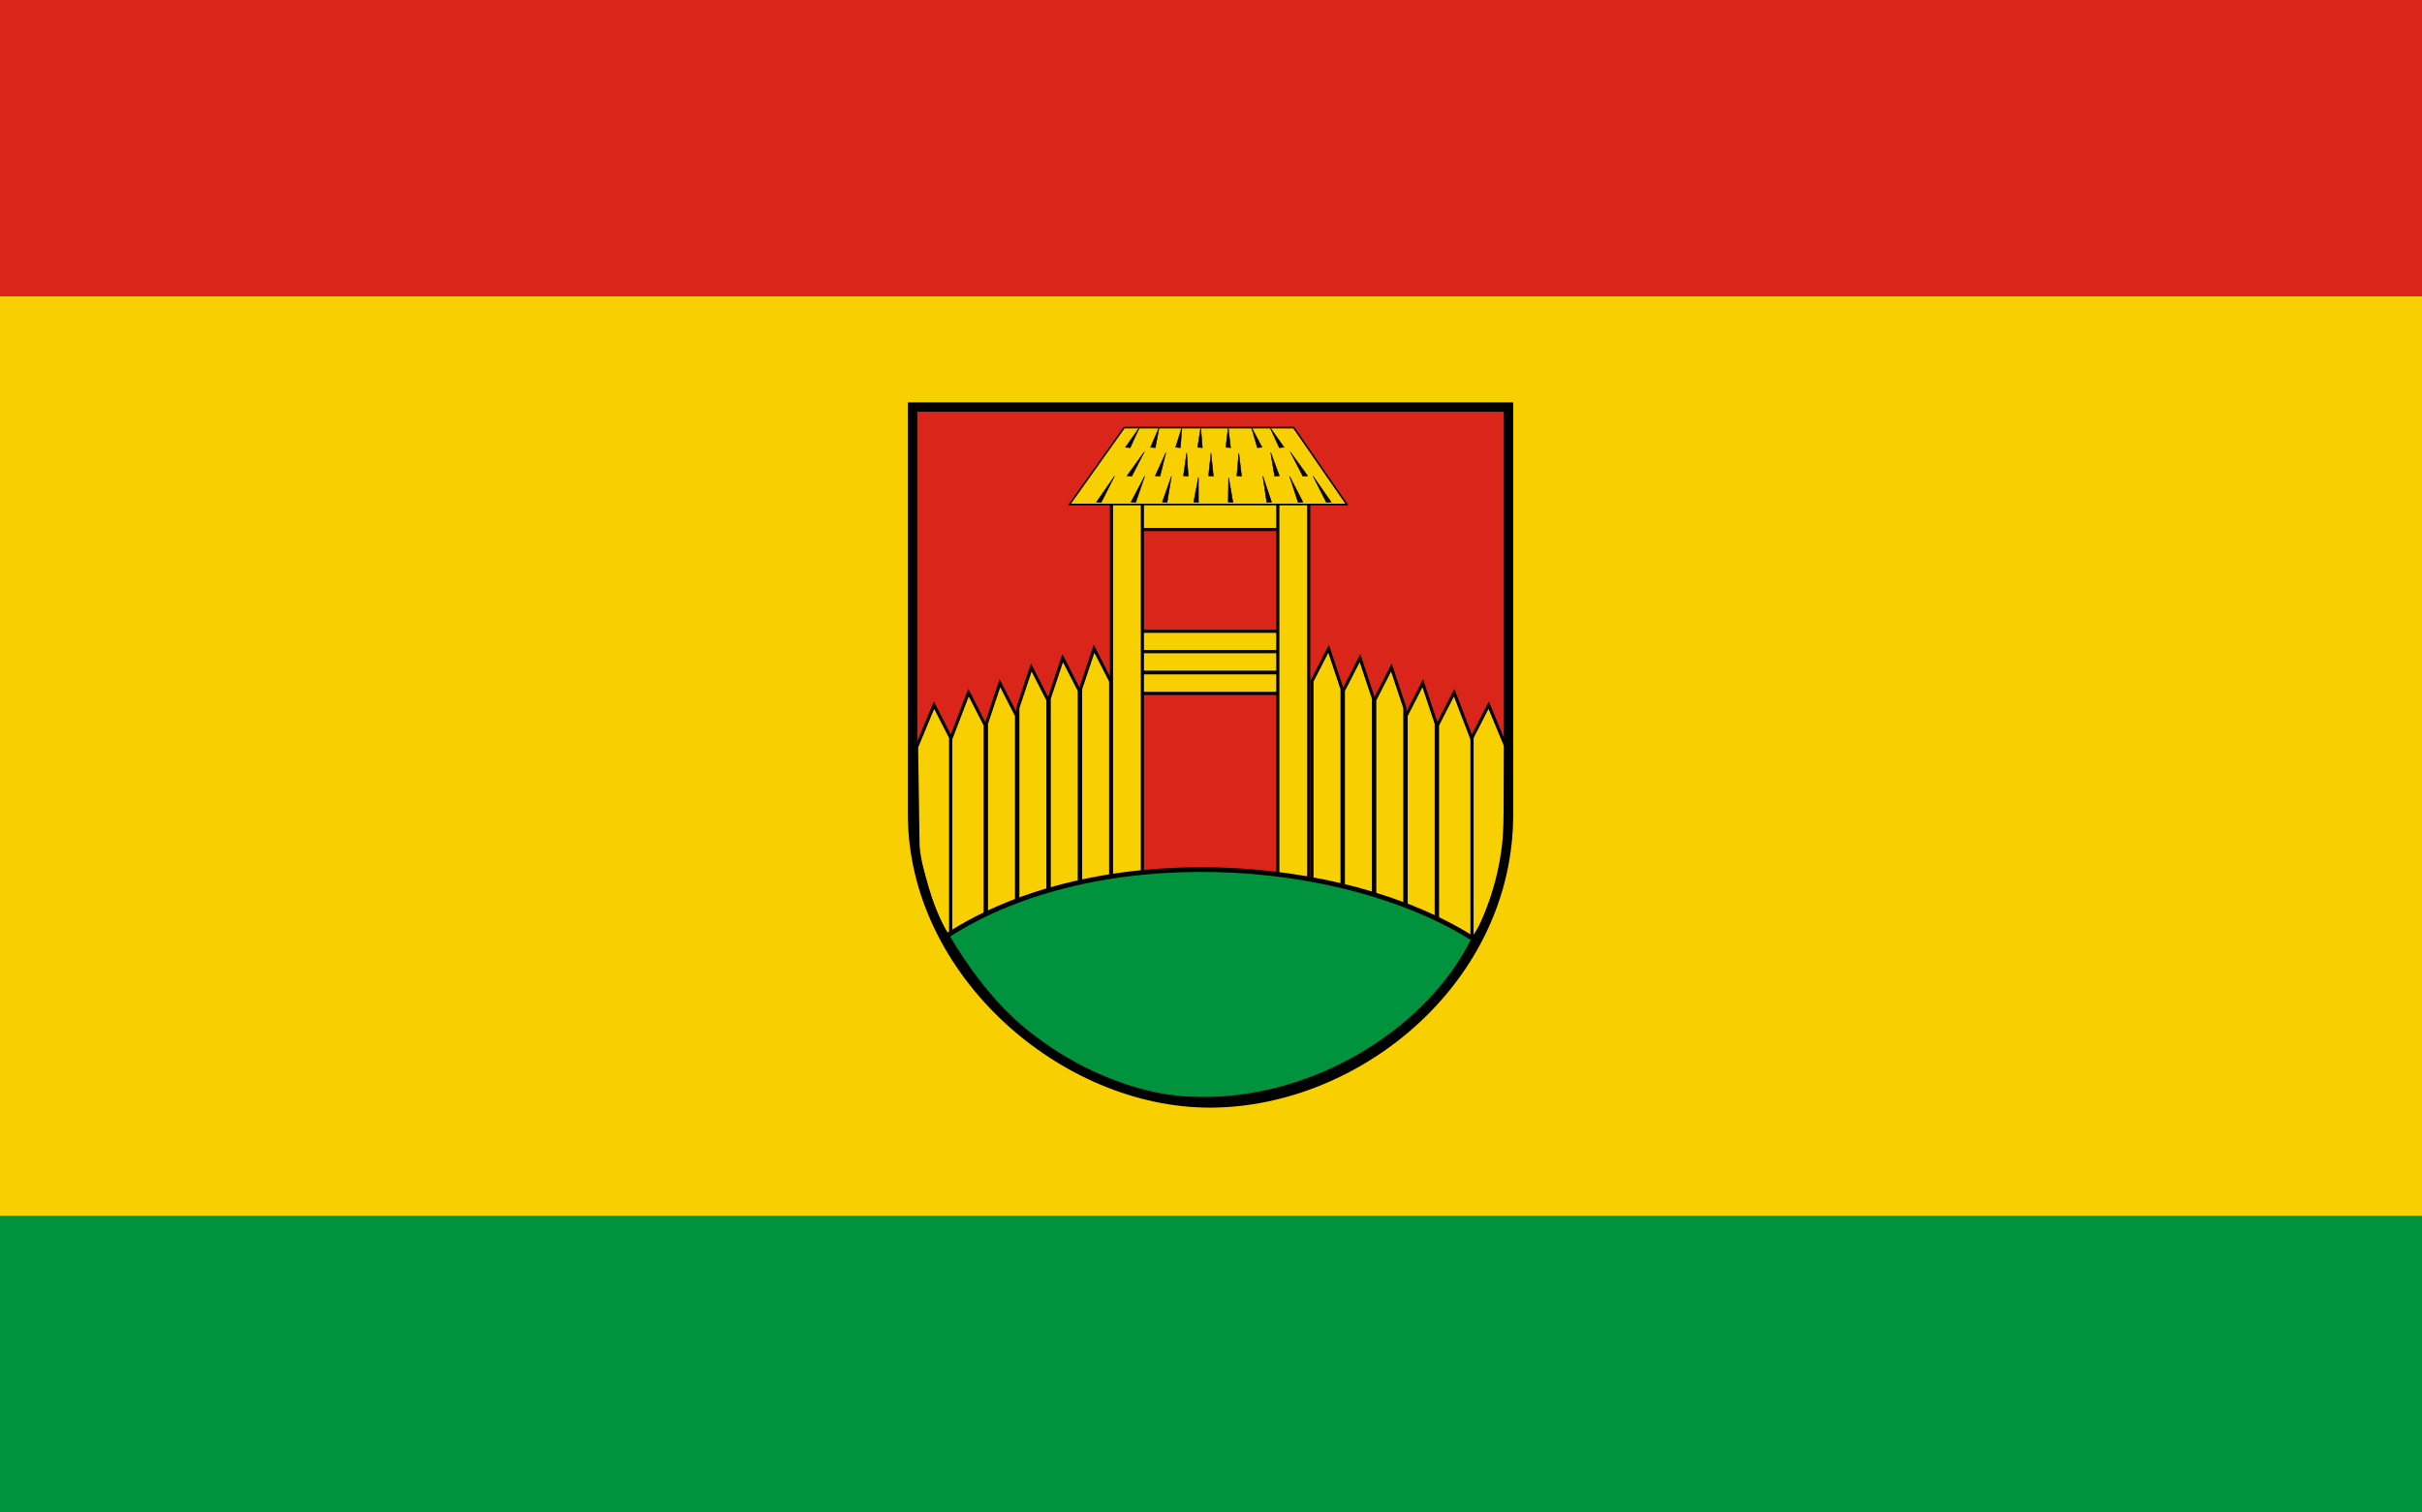 <?xml version="1.0" encoding="UTF-8" standalone="no"?>
<!-- Created with Inkscape (http://www.inkscape.org/) -->
<svg
   xmlns:svg="http://www.w3.org/2000/svg"
   xmlns="http://www.w3.org/2000/svg"
   version="1.0"
   width="490"
   height="306"
   id="svg3373">
  <defs
     id="defs3375" />
  <g
     transform="translate(-31.127,-419.314)"
     id="layer4">
    <g
       transform="translate(-208.571,45.714)"
       id="g3810">
      <rect
         width="490"
         height="60"
         x="239.698"
         y="373.6"
         id="rect3714"
         style="opacity:1;fill:#da251a;fill-opacity:1;stroke:#000000;stroke-width:0;stroke-linecap:butt;stroke-miterlimit:4;stroke-dasharray:none;stroke-opacity:1" />
      <rect
         width="490"
         height="60"
         x="239.698"
         y="619.6"
         id="rect3716"
         style="opacity:1;fill:#00923d;fill-opacity:1;stroke:#000000;stroke-width:0;stroke-linecap:butt;stroke-miterlimit:4;stroke-dasharray:none;stroke-opacity:1" />
      <rect
         width="490"
         height="186"
         x="239.698"
         y="433.6"
         id="rect3718"
         style="opacity:1;fill:#f8cf00;fill-opacity:1;stroke:#000000;stroke-width:0;stroke-linecap:butt;stroke-miterlimit:4;stroke-dasharray:none;stroke-opacity:1" />
    </g>
    <g
       transform="matrix(0.433,0,0,0.433,147.849,256.211)"
       id="g3764">
      <path
         d="M 156.817,566.899 L 435.262,566.899 L 435.262,757.219 C 435.262,834.662 364.632,891.909 296.039,892.11 C 227.452,892.311 156.817,831.055 156.817,757.219 L 156.817,566.899 z"
         id="path3347"
         style="fill:#da251a;fill-opacity:1;fill-rule:evenodd;stroke:#00ff00;stroke-width:0;stroke-linecap:butt;stroke-linejoin:miter;stroke-miterlimit:4;stroke-dasharray:none;stroke-opacity:1" />
      <rect
         width="67.76"
         height="14.811"
         x="262.715"
         y="609.321"
         id="rect3318"
         style="fill:#f8cf00;fill-opacity:1;stroke:#000000;stroke-width:1.466;stroke-linecap:butt;stroke-miterlimit:4;stroke-dasharray:none;stroke-opacity:1" />
      <rect
         width="68.13"
         height="9.627"
         x="262.344"
         y="671.687"
         id="rect3312"
         style="fill:#f8cf00;fill-opacity:1;stroke:#000000;stroke-width:1.466;stroke-linecap:butt;stroke-miterlimit:4;stroke-dasharray:none;stroke-opacity:1" />
      <rect
         width="68.13"
         height="9.627"
         x="262.344"
         y="681.209"
         id="rect3314"
         style="fill:#f8cf00;fill-opacity:1;stroke:#000000;stroke-width:1.466;stroke-linecap:butt;stroke-miterlimit:4;stroke-dasharray:none;stroke-opacity:1" />
      <rect
         width="68.13"
         height="9.627"
         x="262.344"
         y="691.103"
         id="rect3316"
         style="fill:#f8cf00;fill-opacity:1;stroke:#000000;stroke-width:1.466;stroke-linecap:butt;stroke-miterlimit:4;stroke-dasharray:none;stroke-opacity:1" />
      <rect
         width="14.441"
         height="178.471"
         x="249.755"
         y="609.11"
         id="rect3308"
         style="fill:#f8cf00;fill-opacity:1;stroke:#000000;stroke-width:1.466;stroke-linecap:butt;stroke-miterlimit:4;stroke-dasharray:none;stroke-opacity:1" />
      <rect
         width="14.441"
         height="178.471"
         x="327.464"
         y="609.11"
         id="rect3310"
         style="fill:#f8cf00;fill-opacity:1;stroke:#000000;stroke-width:1.466;stroke-linecap:butt;stroke-miterlimit:4;stroke-dasharray:none;stroke-opacity:1" />
      <path
         d="M 343.434,695.014 L 351.21,679.832 L 357.504,698.716 L 357.504,792.766 L 343.434,792.766 L 343.434,695.014 z"
         id="rect3320"
         style="fill:#f8cf00;fill-opacity:1;stroke:#000000;stroke-width:1.466;stroke-linecap:butt;stroke-miterlimit:4;stroke-opacity:1" />
      <path
         d="M 358.096,699.412 L 365.872,684.231 L 372.166,703.115 L 372.166,797.164 L 358.096,797.164 L 358.096,699.412 z"
         id="path3323"
         style="fill:#f8cf00;fill-opacity:1;stroke:#000000;stroke-width:1.466;stroke-linecap:butt;stroke-miterlimit:4;stroke-opacity:1" />
      <path
         d="M 372.758,703.811 L 380.534,688.63 L 386.828,707.514 L 386.828,801.563 L 372.758,801.563 L 372.758,703.811 z"
         id="path3325"
         style="fill:#f8cf00;fill-opacity:1;stroke:#000000;stroke-width:1.466;stroke-linecap:butt;stroke-miterlimit:4;stroke-opacity:1" />
      <path
         d="M 387.42,711.142 L 395.196,695.961 L 401.49,714.845 L 401.49,808.894 L 387.42,808.894 L 387.42,711.142 z"
         id="path3327"
         style="fill:#f8cf00;fill-opacity:1;stroke:#000000;stroke-width:1.466;stroke-linecap:butt;stroke-miterlimit:4;stroke-opacity:1" />
      <path
         d="M 402.082,715.541 L 409.858,700.359 L 418.374,722.576 L 418.374,815.884 L 402.082,813.292 L 402.082,715.541 z"
         id="path3329"
         style="fill:#f8cf00;fill-opacity:1;stroke:#000000;stroke-width:1.466;stroke-linecap:butt;stroke-miterlimit:4;stroke-opacity:1" />
      <path
         d="M 418.21,721.405 L 425.986,706.224 L 434.132,725.849 L 433.392,776.576 C 429.36,790.07 426.867,804.18 418.21,815.825 L 418.21,721.405 z"
         id="path3331"
         style="fill:#f8cf00;fill-opacity:1;stroke:#000000;stroke-width:1.466;stroke-linecap:butt;stroke-miterlimit:4;stroke-opacity:1" />
      <path
         d="M 249.39,695.014 L 241.615,679.832 L 235.32,698.716 L 235.32,792.766 L 249.39,792.766 L 249.39,695.014 z"
         id="path3333"
         style="fill:#f8cf00;fill-opacity:1;stroke:#000000;stroke-width:1.466;stroke-linecap:butt;stroke-miterlimit:4;stroke-opacity:1" />
      <path
         d="M 234.728,699.412 L 226.953,684.231 L 220.658,703.115 L 220.658,797.164 L 234.728,797.164 L 234.728,699.412 z"
         id="path3335"
         style="fill:#f8cf00;fill-opacity:1;stroke:#000000;stroke-width:1.466;stroke-linecap:butt;stroke-miterlimit:4;stroke-opacity:1" />
      <path
         d="M 220.066,703.811 L 212.291,688.63 L 205.996,707.514 L 205.996,801.563 L 220.066,801.563 L 220.066,703.811 z"
         id="path3337"
         style="fill:#f8cf00;fill-opacity:1;stroke:#000000;stroke-width:1.466;stroke-linecap:butt;stroke-miterlimit:4;stroke-opacity:1" />
      <path
         d="M 205.404,711.142 L 197.629,695.961 L 191.334,714.845 L 191.334,808.894 L 205.404,808.894 L 205.404,711.142 z"
         id="path3339"
         style="fill:#f8cf00;fill-opacity:1;stroke:#000000;stroke-width:1.466;stroke-linecap:butt;stroke-miterlimit:4;stroke-opacity:1" />
      <path
         d="M 190.742,715.541 L 182.967,700.359 L 174.45,722.576 L 174.45,815.884 L 190.742,813.292 L 190.742,715.541 z"
         id="path3341"
         style="fill:#f8cf00;fill-opacity:1;stroke:#000000;stroke-width:1.466;stroke-linecap:butt;stroke-miterlimit:4;stroke-opacity:1" />
      <path
         d="M 174.614,721.405 L 166.838,706.224 L 158.692,725.849 L 159.433,776.576 C 163.465,790.07 165.958,804.18 174.614,815.825 L 174.614,721.405 z"
         id="path3343"
         style="fill:#f8cf00;fill-opacity:1;stroke:#000000;stroke-width:1.466;stroke-linecap:butt;stroke-miterlimit:4;stroke-opacity:1" />
      <path
         d="M 172.879,813.97 C 242.491,768.852 357.396,776.333 418.992,815.541 C 383.595,888.621 246.087,939.696 172.879,813.97 z"
         id="path3345"
         style="fill:#00923d;fill-opacity:1;fill-rule:evenodd;stroke:#000000;stroke-width:2.199;stroke-linecap:butt;stroke-linejoin:miter;stroke-miterlimit:4;stroke-dasharray:none;stroke-opacity:1" />
      <path
         d="M 255.679,576.527 L 334.918,576.527 L 359.726,612.443 L 230.131,612.443 L 255.679,576.527 z"
         id="path2492"
         style="fill:#f8cf00;fill-opacity:1;fill-rule:evenodd;stroke:#000000;stroke-width:0.733px;stroke-linecap:butt;stroke-linejoin:miter;stroke-opacity:1" />
      <path
         d="M 251.236,599.113 L 242.72,611.332 L 244.942,611.517 L 251.236,599.113 z"
         id="path2494"
         style="fill:#000000;fill-opacity:1;fill-rule:evenodd;stroke:#000000;stroke-width:0.22;stroke-linecap:butt;stroke-linejoin:miter;stroke-miterlimit:4;stroke-dasharray:none;stroke-opacity:1" />
      <path
         d="M 265.328,599.113 L 258.848,611.332 L 261.07,611.517 L 265.328,599.113 z"
         id="path3266"
         style="fill:#000000;fill-opacity:1;fill-rule:evenodd;stroke:#000000;stroke-width:0.22;stroke-linecap:butt;stroke-linejoin:miter;stroke-miterlimit:4;stroke-dasharray:none;stroke-opacity:1" />
      <path
         d="M 277.768,599.298 L 273.51,611.332 L 275.732,611.517 L 277.768,599.298 z"
         id="path3268"
         style="fill:#000000;fill-opacity:1;fill-rule:evenodd;stroke:#000000;stroke-width:0.22;stroke-linecap:butt;stroke-linejoin:miter;stroke-miterlimit:4;stroke-dasharray:none;stroke-opacity:1" />
      <path
         d="M 290.394,599.669 L 288.172,611.332 L 290.394,611.517 L 290.394,599.669 z"
         id="path3270"
         style="fill:#000000;fill-opacity:1;fill-rule:evenodd;stroke:#000000;stroke-width:0.22;stroke-linecap:butt;stroke-linejoin:miter;stroke-miterlimit:4;stroke-dasharray:none;stroke-opacity:1" />
      <path
         d="M 304.486,599.854 L 304.301,611.332 L 306.522,611.517 L 304.486,599.854 z"
         id="path3272"
         style="fill:#000000;fill-opacity:1;fill-rule:evenodd;stroke:#000000;stroke-width:0.22;stroke-linecap:butt;stroke-linejoin:miter;stroke-miterlimit:4;stroke-dasharray:none;stroke-opacity:1" />
      <path
         d="M 320.473,599.113 L 324.546,611.332 L 322.325,611.517 L 320.473,599.113 z"
         id="path3274"
         style="fill:#000000;fill-opacity:1;fill-rule:evenodd;stroke:#000000;stroke-width:0.22;stroke-linecap:butt;stroke-linejoin:miter;stroke-miterlimit:4;stroke-dasharray:none;stroke-opacity:1" />
      <path
         d="M 332.914,599.113 L 339.208,611.332 L 336.987,611.517 L 332.914,599.113 z"
         id="path3276"
         style="fill:#000000;fill-opacity:1;fill-rule:evenodd;stroke:#000000;stroke-width:0.22;stroke-linecap:butt;stroke-linejoin:miter;stroke-miterlimit:4;stroke-dasharray:none;stroke-opacity:1" />
      <path
         d="M 343.888,599.113 L 352.404,611.332 L 350.183,611.517 L 343.888,599.113 z"
         id="path3278"
         style="fill:#000000;fill-opacity:1;fill-rule:evenodd;stroke:#000000;stroke-width:0.22;stroke-linecap:butt;stroke-linejoin:miter;stroke-miterlimit:4;stroke-dasharray:none;stroke-opacity:1" />
      <path
         d="M 265.158,587.754 L 257.012,599.047 L 259.233,599.232 L 265.158,587.754 z"
         id="path3280"
         style="fill:#000000;fill-opacity:1;fill-rule:evenodd;stroke:#000000;stroke-width:0.22;stroke-linecap:butt;stroke-linejoin:miter;stroke-miterlimit:4;stroke-dasharray:none;stroke-opacity:1" />
      <path
         d="M 275.206,588.124 L 270.208,599.047 L 272.429,599.232 L 275.206,588.124 z"
         id="path3282"
         style="fill:#000000;fill-opacity:1;fill-rule:evenodd;stroke:#000000;stroke-width:0.22;stroke-linecap:butt;stroke-linejoin:miter;stroke-miterlimit:4;stroke-dasharray:none;stroke-opacity:1" />
      <path
         d="M 284.884,588.309 L 283.403,599.047 L 285.625,599.232 L 284.884,588.309 z"
         id="path3284"
         style="fill:#000000;fill-opacity:1;fill-rule:evenodd;stroke:#000000;stroke-width:0.22;stroke-linecap:butt;stroke-linejoin:miter;stroke-miterlimit:4;stroke-dasharray:none;stroke-opacity:1" />
      <path
         d="M 296.244,588.309 L 295.133,599.047 L 297.355,599.232 L 296.244,588.309 z"
         id="path3286"
         style="fill:#000000;fill-opacity:1;fill-rule:evenodd;stroke:#000000;stroke-width:0.22;stroke-linecap:butt;stroke-linejoin:miter;stroke-miterlimit:4;stroke-dasharray:none;stroke-opacity:1" />
      <path
         d="M 309.255,588.494 L 308.329,599.047 L 310.55,599.232 L 309.255,588.494 z"
         id="path3288"
         style="fill:#000000;fill-opacity:1;fill-rule:evenodd;stroke:#000000;stroke-width:0.22;stroke-linecap:butt;stroke-linejoin:miter;stroke-miterlimit:4;stroke-dasharray:none;stroke-opacity:1" />
      <path
         d="M 324.131,588.124 L 328.204,599.047 L 325.983,599.232 L 324.131,588.124 z"
         id="path3290"
         style="fill:#000000;fill-opacity:1;fill-rule:evenodd;stroke:#000000;stroke-width:0.22;stroke-linecap:butt;stroke-linejoin:miter;stroke-miterlimit:4;stroke-dasharray:none;stroke-opacity:1" />
      <path
         d="M 333.254,587.754 L 341.4,599.047 L 339.179,599.232 L 333.254,587.754 z"
         id="path3292"
         style="fill:#000000;fill-opacity:1;fill-rule:evenodd;stroke:#000000;stroke-width:0.22;stroke-linecap:butt;stroke-linejoin:miter;stroke-miterlimit:4;stroke-dasharray:none;stroke-opacity:1" />
      <path
         d="M 262.936,576.275 L 256.271,585.717 L 258.493,585.902 L 262.936,576.275 z"
         id="path3294"
         style="fill:#000000;fill-opacity:1;fill-rule:evenodd;stroke:#000000;stroke-width:0.22;stroke-linecap:butt;stroke-linejoin:miter;stroke-miterlimit:4;stroke-dasharray:none;stroke-opacity:1" />
      <path
         d="M 272.074,576.275 L 268.001,585.717 L 270.222,585.902 L 272.074,576.275 z"
         id="path3296"
         style="fill:#000000;fill-opacity:1;fill-rule:evenodd;stroke:#000000;stroke-width:0.22;stroke-linecap:butt;stroke-linejoin:miter;stroke-miterlimit:4;stroke-dasharray:none;stroke-opacity:1" />
      <path
         d="M 282.693,576.275 L 279.73,585.717 L 281.952,585.902 L 282.693,576.275 z"
         id="path3298"
         style="fill:#000000;fill-opacity:1;fill-rule:evenodd;stroke:#000000;stroke-width:0.22;stroke-linecap:butt;stroke-linejoin:miter;stroke-miterlimit:4;stroke-dasharray:none;stroke-opacity:1" />
      <path
         d="M 291.475,576.46 L 289.994,585.717 L 292.216,585.902 L 291.475,576.46 z"
         id="path3300"
         style="fill:#000000;fill-opacity:1;fill-rule:evenodd;stroke:#000000;stroke-width:0.22;stroke-linecap:butt;stroke-linejoin:miter;stroke-miterlimit:4;stroke-dasharray:none;stroke-opacity:1" />
      <path
         d="M 304.301,576.275 L 303.19,585.717 L 305.411,585.902 L 304.301,576.275 z"
         id="path3302"
         style="fill:#000000;fill-opacity:1;fill-rule:evenodd;stroke:#000000;stroke-width:0.22;stroke-linecap:butt;stroke-linejoin:miter;stroke-miterlimit:4;stroke-dasharray:none;stroke-opacity:1" />
      <path
         d="M 315.119,576.275 L 320.118,585.717 L 317.896,585.902 L 315.119,576.275 z"
         id="path3304"
         style="fill:#000000;fill-opacity:1;fill-rule:evenodd;stroke:#000000;stroke-width:0.22;stroke-linecap:butt;stroke-linejoin:miter;stroke-miterlimit:4;stroke-dasharray:none;stroke-opacity:1" />
      <path
         d="M 323.717,576.275 L 330.381,585.717 L 328.16,585.902 L 323.717,576.275 z"
         id="path3306"
         style="fill:#000000;fill-opacity:1;fill-rule:evenodd;stroke:#000000;stroke-width:0.22;stroke-linecap:butt;stroke-linejoin:miter;stroke-miterlimit:4;stroke-dasharray:none;stroke-opacity:1" />
      <path
         d="M 156.817,566.899 L 435.262,566.899 L 435.262,757.219 C 435.262,834.662 364.632,891.909 296.039,892.11 C 227.452,892.311 156.817,831.055 156.817,757.219 L 156.817,566.899 z"
         id="path3349"
         style="fill:none;fill-rule:evenodd;stroke:#000000;stroke-width:4.399;stroke-linecap:butt;stroke-linejoin:miter;stroke-miterlimit:4;stroke-dasharray:none;stroke-opacity:1" />
    </g>
  </g>
</svg>
